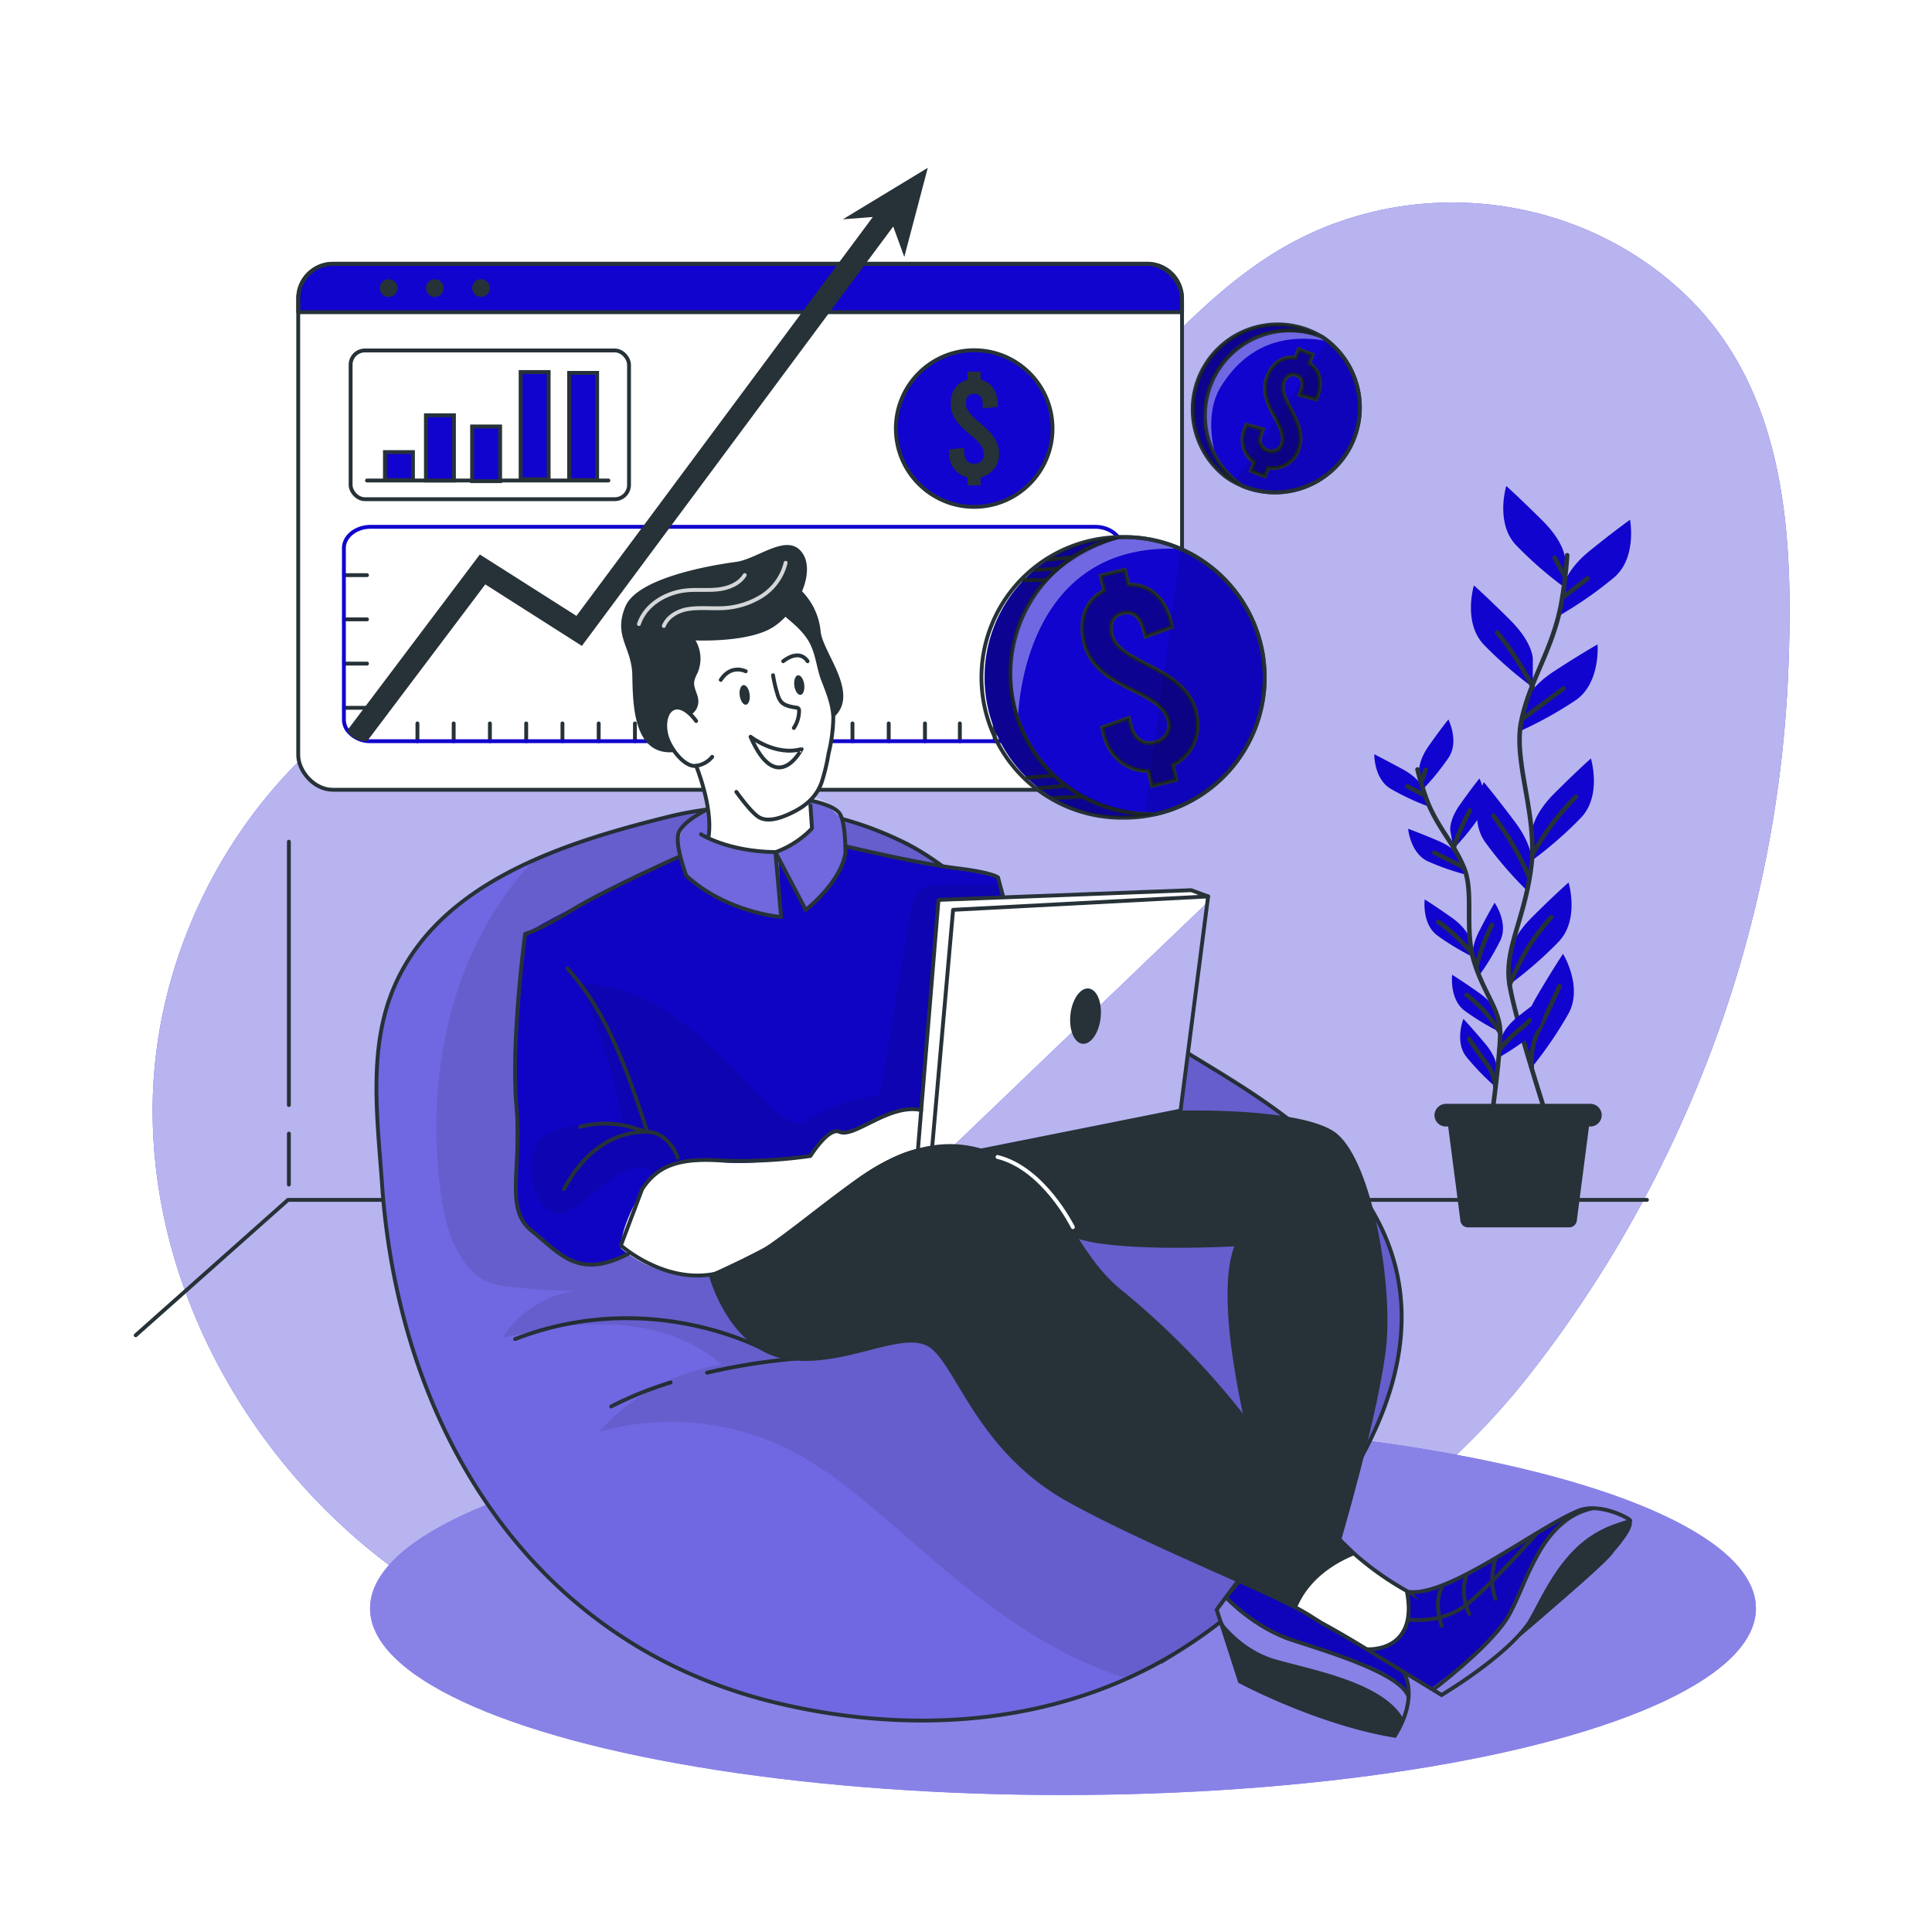 <svg xmlns="http://www.w3.org/2000/svg" xmlns:xlink="http://www.w3.org/1999/xlink" xmlns:svgjs="http://svgjs.com/svgjs" class="animated" id="freepik_stories-revenue" viewBox="0 0 500 500"><style>svg#freepik_stories-revenue:not(.animated) .animable {opacity: 0;}svg#freepik_stories-revenue.animated #freepik--Window--inject-18 {animation: 1.5s Infinite linear floating;animation-delay: 0s;}svg#freepik_stories-revenue.animated #freepik--Coins--inject-18 {animation: 1.5s Infinite linear floating;animation-delay: 0s;}svg#freepik_stories-revenue.animated #freepik--Character--inject-18 {animation: 6s Infinite linear wind;animation-delay: 0s;} @keyframes floating { 0% { opacity: 1; transform: translateY(0px); } 50% { transform: translateY(-10px); } 100% { opacity: 1; transform: translateY(0px); } } @keyframes wind { 0% { transform: rotate( 0deg ); } 25% { transform: rotate( 1deg ); } 75% { transform: rotate( -1deg ); } }</style><g id="freepik--background-simple--inject-18" class="animable" style="transform-origin: 251.326px 245.544px;"><path d="M332.51 63.83c-21.82 12.48-37.21 33.47-55.86 50.32a179.7 179.7.0 01-81.92 42c-25 5.41-51.12 5.49-75.21 14-47 16.49-79.19 65.43-80 115.19s27.5 98 69.11 125.28a165.64 165.64.0 0046 20.95c30.6 8.61 63.05 8.23 94.67 4.94 54.62-5.69 111.88-36.71 146.31-80.44a313.74 313.74.0 0038.64-63.45 316.45 316.45.0 0028.52-118.15c1.45-35 0-73.8-27.77-99.31S365.06 45.2 332.51 63.83z" style="fill: rgb(17, 4, 206); transform-origin: 251.326px 245.544px;" id="el9q92m1gq6jc" class="animable"/><g id="ellcfg9k17rsc"><path d="M332.51 63.83c-21.82 12.48-37.21 33.47-55.86 50.32a179.7 179.7.0 01-81.92 42c-25 5.41-51.12 5.49-75.21 14-47 16.49-79.19 65.43-80 115.19s27.5 98 69.11 125.28a165.64 165.64.0 0046 20.95c30.6 8.61 63.05 8.23 94.67 4.94 54.62-5.69 111.88-36.71 146.31-80.44a313.74 313.74.0 0038.64-63.45 316.45 316.45.0 0028.52-118.15c1.45-35 0-73.8-27.77-99.31S365.06 45.2 332.51 63.83z" style="fill: rgb(255, 255, 255); opacity: 0.7; transform-origin: 251.326px 245.544px;" class="animable"/></g></g><g id="freepik--Shadow--inject-18" class="animable" style="transform-origin: 275.1px 416.25px;"><ellipse cx="275.1" cy="416.25" rx="179.33" ry="48.3" style="fill: rgb(17, 4, 206); transform-origin: 275.1px 416.25px;" id="elg94ktmsiwo9" class="animable"/><g id="ela2pe3rsige4"><ellipse cx="275.1" cy="416.25" rx="179.33" ry="48.3" style="fill: rgb(255, 255, 255); opacity: 0.5; transform-origin: 275.1px 416.25px;" class="animable"/></g></g><g id="freepik--Window--inject-18" class="animable" style="transform-origin: 191.545px 123.91px;"><rect x="77.18" y="68.3" width="228.73" height="136.09" rx="8.95" style="fill: rgb(255, 255, 255); transform-origin: 191.545px 136.345px;" id="eldq6wuahv48u" class="animable"/><path d="M305.91 77.25v3.54H77.18V77.25a9 9 0 018.95-9H297A8.94 8.94.0 01305.91 77.25z" style="fill: rgb(17, 4, 206); transform-origin: 191.545px 74.52px;" id="el3hbcfbz6sb5" class="animable"/><rect x="77.18" y="68.3" width="228.73" height="136.09" rx="8.95" style="fill: none; stroke: rgb(38, 50, 56); stroke-linecap: round; stroke-linejoin: round; transform-origin: 191.545px 136.345px;" id="elduwe2snr79" class="animable"/><path d="M305.91 77.25v3.54H77.18V77.25a9 9 0 018.95-9H297A8.94 8.94.0 01305.91 77.25z" style="fill: none; stroke: rgb(38, 50, 56); stroke-linecap: round; stroke-linejoin: round; transform-origin: 191.545px 74.52px;" id="el8bqweemnslc" class="animable"/><path d="M102.87 74.54a2.29 2.29.0 11-2.29-2.28A2.29 2.29.0 01102.87 74.54z" style="fill: rgb(38, 50, 56); transform-origin: 100.58px 74.55px;" id="el6uwb6gnqjhb" class="animable"/><path d="M114.82 74.54a2.29 2.29.0 11-2.29-2.28A2.29 2.29.0 01114.82 74.54z" style="fill: rgb(38, 50, 56); transform-origin: 112.53px 74.55px;" id="ellnno5te7uc" class="animable"/><circle cx="124.48" cy="74.54" r="2.29" style="fill: rgb(38, 50, 56); transform-origin: 124.48px 74.54px;" id="el0uvxhegftppo" class="animable"/><rect x="90.74" y="90.7" width="72.05" height="38.49" rx="3.69" style="fill: none; stroke: rgb(38, 50, 56); stroke-linecap: round; stroke-linejoin: round; transform-origin: 126.765px 109.945px;" id="elv1s353nh4s" class="animable"/><line x1="94.98" y1="124.35" x2="157.45" y2="124.35" style="fill: none; stroke: rgb(38, 50, 56); stroke-linecap: round; stroke-linejoin: round; transform-origin: 126.215px 124.35px;" id="el43f7uj3nwtm" class="animable"/><rect x="99.62" y="117" width="7.25" height="7.25" style="fill: rgb(17, 4, 206); stroke: rgb(38, 50, 56); stroke-miterlimit: 10; transform-origin: 103.245px 120.625px;" id="el25za5aoudkl" class="animable"/><rect x="110.23" y="107.47" width="7.25" height="16.88" style="fill: rgb(17, 4, 206); stroke: rgb(38, 50, 56); stroke-miterlimit: 10; transform-origin: 113.855px 115.91px;" id="el3x69d5jsa6p" class="animable"/><rect x="122.18" y="110.37" width="7.25" height="14.15" style="fill: rgb(17, 4, 206); stroke: rgb(38, 50, 56); stroke-miterlimit: 10; transform-origin: 125.805px 117.445px;" id="elzgmq2ikbst" class="animable"/><rect x="134.74" y="96.28" width="7.25" height="27.75" style="fill: rgb(17, 4, 206); stroke: rgb(38, 50, 56); stroke-miterlimit: 10; transform-origin: 138.365px 110.155px;" id="el9l2455mn1fn" class="animable"/><rect x="147.29" y="96.5" width="7.25" height="27.75" style="fill: rgb(17, 4, 206); stroke: rgb(38, 50, 56); stroke-miterlimit: 10; transform-origin: 150.915px 110.375px;" id="eleu1vop7d9r6" class="animable"/><circle cx="252.12" cy="110.91" r="20.27" style="fill: rgb(17, 4, 206); stroke: rgb(38, 50, 56); stroke-miterlimit: 10; transform-origin: 252.12px 110.91px;" id="el3a0pyiaf3og" class="animable"/><path d="M253.78 123.55v2.08h-3.4v-2.08a6.18 6.18.0 01-4.72-6.3v-.94l3.85-.42v1c0 1.93 1 3.1 2.57 3.1a2.37 2.37.0 002.56-2.53c0-1.85-1.73-3.44-3.77-5.13-2.42-2-4.83-4.38-4.83-7.74s1.58-5.63 4.34-6.31V96.19h3.4v2.07c2.79.65 4.41 3 4.41 6.35v.68l-3.85.41V105c0-2-.79-3.1-2.19-3.1s-2.19.87-2.19 2.53c0 1.85 1.78 3.4 3.78 5.13 2.38 2 4.83 4.38 4.83 7.74A6.15 6.15.0 01253.78 123.55z" style="fill: rgb(38, 50, 56); transform-origin: 252.114px 110.91px;" id="elf9tdanmlk69" class="animable"/><line x1="89.06" y1="148.85" x2="94.98" y2="148.85" style="fill: none; stroke: rgb(38, 50, 56); stroke-linecap: round; stroke-linejoin: round; transform-origin: 92.02px 148.85px;" id="eludlwopwda5" class="animable"/><line x1="89.06" y1="160.29" x2="94.98" y2="160.29" style="fill: none; stroke: rgb(38, 50, 56); stroke-linecap: round; stroke-linejoin: round; transform-origin: 92.02px 160.29px;" id="elhv8c6swlihw" class="animable"/><line x1="89.06" y1="171.74" x2="94.98" y2="171.74" style="fill: none; stroke: rgb(38, 50, 56); stroke-linecap: round; stroke-linejoin: round; transform-origin: 92.02px 171.74px;" id="ellm5u3zg8lx" class="animable"/><line x1="89.06" y1="183.18" x2="94.98" y2="183.18" style="fill: none; stroke: rgb(38, 50, 56); stroke-linecap: round; stroke-linejoin: round; transform-origin: 92.02px 183.18px;" id="el3gkjvy14l7e" class="animable"/><line x1="108.03" y1="191.82" x2="108.03" y2="187.22" style="fill: none; stroke: rgb(38, 50, 56); stroke-linecap: round; stroke-linejoin: round; transform-origin: 108.03px 189.52px;" id="elj6il5kbn26" class="animable"/><line x1="117.41" y1="191.82" x2="117.41" y2="187.22" style="fill: none; stroke: rgb(38, 50, 56); stroke-linecap: round; stroke-linejoin: round; transform-origin: 117.41px 189.52px;" id="elersfq73foz9" class="animable"/><line x1="126.79" y1="191.82" x2="126.79" y2="187.22" style="fill: none; stroke: rgb(38, 50, 56); stroke-linecap: round; stroke-linejoin: round; transform-origin: 126.79px 189.52px;" id="elkfi6soa9knd" class="animable"/><line x1="136.18" y1="191.82" x2="136.18" y2="187.22" style="fill: none; stroke: rgb(38, 50, 56); stroke-linecap: round; stroke-linejoin: round; transform-origin: 136.18px 189.52px;" id="el1icmu3ol3ua" class="animable"/><line x1="145.56" y1="191.82" x2="145.56" y2="187.22" style="fill: none; stroke: rgb(38, 50, 56); stroke-linecap: round; stroke-linejoin: round; transform-origin: 145.56px 189.52px;" id="elh7n2q12t21u" class="animable"/><line x1="154.94" y1="191.82" x2="154.94" y2="187.22" style="fill: none; stroke: rgb(38, 50, 56); stroke-linecap: round; stroke-linejoin: round; transform-origin: 154.94px 189.52px;" id="el760o063jrev" class="animable"/><line x1="164.32" y1="191.82" x2="164.32" y2="187.22" style="fill: none; stroke: rgb(38, 50, 56); stroke-linecap: round; stroke-linejoin: round; transform-origin: 164.32px 189.52px;" id="el54x9ska88f5" class="animable"/><line x1="173.71" y1="191.82" x2="173.71" y2="187.22" style="fill: none; stroke: rgb(38, 50, 56); stroke-linecap: round; stroke-linejoin: round; transform-origin: 173.71px 189.52px;" id="el5gfeynr1i6a" class="animable"/><line x1="183.09" y1="191.82" x2="183.09" y2="187.22" style="fill: none; stroke: rgb(38, 50, 56); stroke-linecap: round; stroke-linejoin: round; transform-origin: 183.09px 189.52px;" id="ele9kbdedulj7" class="animable"/><line x1="192.47" y1="191.82" x2="192.47" y2="187.22" style="fill: none; stroke: rgb(38, 50, 56); stroke-linecap: round; stroke-linejoin: round; transform-origin: 192.47px 189.52px;" id="el5xvjwtmea0d" class="animable"/><line x1="201.85" y1="191.82" x2="201.85" y2="187.22" style="fill: none; stroke: rgb(38, 50, 56); stroke-linecap: round; stroke-linejoin: round; transform-origin: 201.85px 189.52px;" id="elhslhtfwt7ju" class="animable"/><line x1="211.24" y1="191.82" x2="211.24" y2="187.22" style="fill: none; stroke: rgb(38, 50, 56); stroke-linecap: round; stroke-linejoin: round; transform-origin: 211.24px 189.52px;" id="elyiuzg841u9i" class="animable"/><line x1="220.62" y1="191.82" x2="220.62" y2="187.22" style="fill: none; stroke: rgb(38, 50, 56); stroke-linecap: round; stroke-linejoin: round; transform-origin: 220.62px 189.52px;" id="el9c800tps5fs" class="animable"/><line x1="230" y1="191.82" x2="230" y2="187.22" style="fill: none; stroke: rgb(38, 50, 56); stroke-linecap: round; stroke-linejoin: round; transform-origin: 230px 189.52px;" id="el0o9n0glxcwxf" class="animable"/><line x1="239.38" y1="191.82" x2="239.38" y2="187.22" style="fill: none; stroke: rgb(38, 50, 56); stroke-linecap: round; stroke-linejoin: round; transform-origin: 239.38px 189.52px;" id="el5mskprruu7x" class="animable"/><line x1="248.41" y1="191.82" x2="248.41" y2="187.22" style="fill: none; stroke: rgb(38, 50, 56); stroke-linecap: round; stroke-linejoin: round; transform-origin: 248.41px 189.52px;" id="eli4cras0u0vn" class="animable"/><line x1="257.44" y1="191.82" x2="257.44" y2="187.22" style="fill: none; stroke: rgb(38, 50, 56); stroke-linecap: round; stroke-linejoin: round; transform-origin: 257.44px 189.52px;" id="el4sk657j25g6" class="animable"/><line x1="266.46" y1="191.82" x2="266.46" y2="187.22" style="fill: none; stroke: rgb(38, 50, 56); stroke-linecap: round; stroke-linejoin: round; transform-origin: 266.46px 189.52px;" id="el63o4elko7tk" class="animable"/><path d="M290.34 141.85v44.46c0 3.05-3.1 5.51-6.92 5.51H96a7.42 7.42.0 01-6-2.71 4.73 4.73.0 01-1-2.8V141.85c0-3 3.1-5.51 6.92-5.51h187.5C287.24 136.34 290.34 138.8 290.34 141.85z" style="fill: none; stroke: rgb(17, 4, 206); stroke-linecap: round; stroke-linejoin: round; transform-origin: 189.67px 164.082px;" id="elkkqih5v1xvk" class="animable"/><path d="M233.3 55.74l-59.83 80.6-22.88 30.82-25-15.92L95 191.82h-.44a5.51 5.51.0 01-4.75-2.71l34.37-45.61 25 15.89 17.11-23 62.39-84z" style="fill: rgb(38, 50, 56); transform-origin: 161.555px 122.105px;" id="elldz1in58t5" class="animable"/><polygon points="218.12 56.76 240.11 43.43 234.03 66.49 230.15 55.82 218.12 56.76" style="fill: rgb(38, 50, 56); transform-origin: 229.115px 54.96px;" id="elp97hyl78j4" class="animable"/></g><g id="freepik--Floor--inject-18" class="animable" style="transform-origin: 230.675px 235.675px;"><polyline points="426.23 310.52 74.54 310.52 35.12 345.57" style="fill: none; stroke: rgb(38, 50, 56); stroke-linecap: round; stroke-linejoin: round; transform-origin: 230.675px 328.045px;" id="elxelv1fq1g2" class="animable"/><line x1="74.76" y1="285.98" x2="74.76" y2="217.83" style="fill: none; stroke: rgb(38, 50, 56); stroke-linecap: round; stroke-linejoin: round; transform-origin: 74.76px 251.905px;" id="elf3diibgo1ke" class="animable"/><line x1="74.76" y1="306.56" x2="74.76" y2="293.38" style="fill: none; stroke: rgb(38, 50, 56); stroke-linecap: round; stroke-linejoin: round; transform-origin: 74.76px 299.97px;" id="el4hlgq9fs2e4" class="animable"/><g id="freepik--freepik--Plants--inject-120--inject-18" class="animable" style="transform-origin: 388.893px 221.71px;"><path d="M405.06 144.72s0-4.12-5.77-9.88-9.47-9.06-9.47-9.06-2.89 9.47 2.47 15.24a101 101 0 0012.77 11.14z" style="fill: rgb(17, 4, 206); transform-origin: 397.051px 138.97px;" id="elnn6k63s99k" class="animable"/><path d="M396.69 170.45s0-4.12-5.77-9.89-9.47-9.06-9.47-9.06-2.88 9.47 2.47 15.24a102.63 102.63.0 0012.77 11.15z" style="fill: rgb(17, 4, 206); transform-origin: 388.683px 164.695px;" id="eltnqptt4g45g" class="animable"/><path d="M404.69 151.74s.44-4.1 6.78-9.23 10.38-8 10.38-8 1.86 9.75-4.07 14.89a101.51 101.51.0 01-13.87 9.71z" style="fill: rgb(17, 4, 206); transform-origin: 413.018px 146.81px;" id="el3cl5r2ccpx2" class="animable"/><path d="M394.58 182.12s.87-4 7.71-8.46 11.15-6.88 11.15-6.88.83 9.87-5.58 14.39a100.79 100.79.0 01-14.81 8.19z" style="fill: rgb(17, 4, 206); transform-origin: 403.263px 178.07px;" id="elx5wizz7653" class="animable"/><path d="M396.49 215.23s0-4.12 5.76-9.88 9.47-9.06 9.47-9.06 2.89 9.48-2.47 15.24a100.22 100.22.0 01-12.76 11.15z" style="fill: rgb(17, 4, 206); transform-origin: 404.494px 209.485px;" id="elh68legug1qu" class="animable"/><path d="M396.39 223.32s.58-4.08-4.31-10.6S384 202.4 384 202.4s-4.18 9 .29 15.44a101.44 101.44.0 0011.06 12.82z" style="fill: rgb(17, 4, 206); transform-origin: 389.318px 216.53px;" id="el6g2qdn2kn4b" class="animable"/><path d="M390.7 247.27s0-4.11 5.77-9.88 9.47-9 9.47-9 2.89 9.47-2.47 15.23a101 101 0 01-12.77 11.15z" style="fill: rgb(17, 4, 206); transform-origin: 398.709px 241.58px;" id="el81bdzl7lchy" class="animable"/><path d="M394.55 269s-1-4 3.09-11 6.87-11.15 6.87-11.15 5.18 8.44 1.47 15.37a101.21 101.21.0 01-9.54 14z" style="fill: rgb(17, 4, 206); transform-origin: 400.88px 261.535px;" id="elpqqeylp0k" class="animable"/><path d="M405.58 143.7A116.75 116.75.0 01404 156.48c-2.28 11.78-8 19.38-10.26 30s4.27 24.35 2.52 38-7.08 21.26-5.58 30.38 9.5 33.8 9.5 33.8" style="fill: none; stroke: rgb(38, 50, 56); stroke-linecap: round; stroke-linejoin: round; stroke-width: 1.177px; transform-origin: 397.999px 216.18px;" id="elye4lpagw97" class="animable"/><line x1="404.64" y1="154.48" x2="410.85" y2="149.7" style="fill: none; stroke: rgb(38, 50, 56); stroke-linecap: round; stroke-linejoin: round; stroke-width: 1.177px; transform-origin: 407.745px 152.09px;" id="elfd14f1hzckt" class="animable"/><line x1="404.92" y1="148.99" x2="402.33" y2="144.36" style="fill: none; stroke: rgb(38, 50, 56); stroke-linecap: round; stroke-linejoin: round; stroke-width: 1.177px; transform-origin: 403.625px 146.675px;" id="el4vczh4q1h4b" class="animable"/><path d="M394.09 186s5.2-3.91 10.55-7.81" style="fill: none; stroke: rgb(38, 50, 56); stroke-linecap: round; stroke-linejoin: round; stroke-width: 1.177px; transform-origin: 399.365px 182.095px;" id="elu54e9v1t0d" class="animable"/><path d="M396.69 177.84s-4.34-8.5-9.25-14.14" style="fill: none; stroke: rgb(38, 50, 56); stroke-linecap: round; stroke-linejoin: round; stroke-width: 1.177px; transform-origin: 392.065px 170.77px;" id="elqhd77x0lp09" class="animable"/><path d="M396.69 221.09a64.58 64.58.0 0111.15-14.88" style="fill: none; stroke: rgb(38, 50, 56); stroke-linecap: round; stroke-linejoin: round; stroke-width: 1.177px; transform-origin: 402.265px 213.65px;" id="eln82va75an7a" class="animable"/><path d="M395.68 226.87A73.4 73.4.0 00390 216.16c-3-4.48-3.48-5.06-3.48-5.06" style="fill: none; stroke: rgb(38, 50, 56); stroke-linecap: round; stroke-linejoin: round; stroke-width: 1.177px; transform-origin: 391.1px 218.985px;" id="el2rbbs2b5uv8" class="animable"/><path d="M390.7 254.85a69.58 69.58.0 014.69-9.48 61.55 61.55.0 016.06-8" style="fill: none; stroke: rgb(38, 50, 56); stroke-linecap: round; stroke-linejoin: round; stroke-width: 1.177px; transform-origin: 396.075px 246.11px;" id="elubi9yox2tuh" class="animable"/><path d="M396.43 276.17a17.62 17.62.0 011.56-9.12c2.17-4.19 4.62-9.69 5.64-11.85" style="fill: none; stroke: rgb(38, 50, 56); stroke-linecap: round; stroke-linejoin: round; stroke-width: 1.177px; transform-origin: 399.989px 265.685px;" id="elezdaqxccp9v" class="animable"/><path d="M367.3 199.74s-.45-2.57 2.54-6.82 5-6.72 5-6.72 2.83 5.62.1 9.82a64.16 64.16.0 01-6.8 8.36z" style="fill: rgb(17, 4, 206); transform-origin: 371.702px 195.29px;" id="el89nvt4rtl0y" class="animable"/><path d="M375.34 215s-.45-2.59 2.54-6.83 5-6.71 5-6.71 2.83 5.63.1 9.82a63.5 63.5.0 01-6.8 8.36z" style="fill: rgb(17, 4, 206); transform-origin: 379.742px 210.55px;" id="el6pz9t3nfo87" class="animable"/><path d="M368.29 204.1s-.7-2.52-5.25-5-7.38-3.9-7.38-3.9-.11 6.27 4.18 8.9a64.14 64.14.0 009.75 4.58z" style="fill: rgb(17, 4, 206); transform-origin: 362.625px 201.94px;" id="el18gg7glmq2z" class="animable"/><path d="M377.93 222.05s-1-2.43-5.76-4.46-7.75-3.1-7.75-3.1.55 6.27 5.08 8.41a64.52 64.52.0 0010.18 3.53z" style="fill: rgb(17, 4, 206); transform-origin: 372.05px 220.46px;" id="elgnm5qlcpv5o" class="animable"/><path d="M380.33 243s-.45-2.58-4.69-5.57-6.93-4.66-6.93-4.66-.78 6.27 3.21 9.29a63.9 63.9.0 009.21 5.57z" style="fill: rgb(17, 4, 206); transform-origin: 374.889px 240.2px;" id="el0807lnvombal" class="animable"/><path d="M381.26 248.09s-.81-2.49 1.55-7.11 4-7.35 4-7.35 3.6 5.16 1.5 9.71a65.19 65.19.0 01-5.58 9.24z" style="fill: rgb(17, 4, 206); transform-origin: 385.047px 243.105px;" id="elfp9pou5n7n5" class="animable"/><path d="M388.5 268.92s.3-2.6 4.36-5.83 6.65-5 6.65-5 1.14 6.2-2.67 9.46a64.88 64.88.0 01-8.87 6.1z" style="fill: rgb(17, 4, 206); transform-origin: 393.82px 265.87px;" id="ellbutlbentlk" class="animable"/><path d="M387.43 262.5s-.45-2.59-4.69-5.58-6.92-4.65-6.92-4.65-.78 6.27 3.2 9.29a64.36 64.36.0 009.22 5.57z" style="fill: rgb(17, 4, 206); transform-origin: 381.999px 259.7px;" id="eloiopwyo2iy" class="animable"/><path d="M387.37 276.54s.23-2.62-3.12-6.58-5.52-6.27-5.52-6.27-2.34 5.85.75 9.8a65.37 65.37.0 007.5 7.75z" style="fill: rgb(17, 4, 206); transform-origin: 382.627px 272.465px;" id="elgxkyw8af8qc" class="animable"/><path d="M366.85 199.14a74 74 0 002.39 7.85c2.7 7.13 7.1 11.28 9.68 17.7s0 15.73 2.55 24.1 6.75 12.54 6.78 18.45S386 289.48 386 289.48" style="fill: none; stroke: rgb(38, 50, 56); stroke-linecap: round; stroke-linejoin: round; stroke-width: 1.177px; transform-origin: 377.55px 244.31px;" id="elkdh1le7ho8k" class="animable"/><line x1="368.62" y1="205.81" x2="364.21" y2="203.5" style="fill: none; stroke: rgb(38, 50, 56); stroke-linecap: round; stroke-linejoin: round; stroke-width: 1.177px; transform-origin: 366.415px 204.655px;" id="el110khsq0xmqo" class="animable"/><line x1="367.84" y1="202.4" x2="368.97" y2="199.22" style="fill: none; stroke: rgb(38, 50, 56); stroke-linecap: round; stroke-linejoin: round; stroke-width: 1.177px; transform-origin: 368.405px 200.81px;" id="eliweedgjggh" class="animable"/><path d="M378.66 224.42s-3.69-1.88-7.46-3.75" style="fill: none; stroke: rgb(38, 50, 56); stroke-linecap: round; stroke-linejoin: round; stroke-width: 1.177px; transform-origin: 374.93px 222.545px;" id="elvw0hd0ycrl" class="animable"/><path d="M376.14 219.64a52.85 52.85.0 014.27-9.86" style="fill: none; stroke: rgb(38, 50, 56); stroke-linecap: round; stroke-linejoin: round; stroke-width: 1.177px; transform-origin: 378.275px 214.71px;" id="el1iww5l6690s" class="animable"/><path d="M380.84 246.72a41.15 41.15.0 00-8.6-8.12" style="fill: none; stroke: rgb(38, 50, 56); stroke-linecap: round; stroke-linejoin: round; stroke-width: 1.177px; transform-origin: 376.54px 242.66px;" id="el2kowa9zaaev" class="animable"/><path d="M382.1 250.24a45.85 45.85.0 012.37-7.31c1.39-3.15 1.63-3.56 1.63-3.56" style="fill: none; stroke: rgb(38, 50, 56); stroke-linecap: round; stroke-linejoin: round; stroke-width: 1.177px; transform-origin: 384.1px 244.805px;" id="elfr0adm0qw2b" class="animable"/><path d="M388.06 271.7a38.47 38.47.0 014.74-4.92 25.47 25.47.0 003.08-2.69" style="fill: none; stroke: rgb(38, 50, 56); stroke-linecap: round; stroke-linejoin: round; stroke-width: 1.177px; transform-origin: 391.97px 267.895px;" id="el512x3f6o2vv" class="animable"/><path d="M388.25 267.24a44.87 44.87.0 00-4-5.43 39 39 0 00-4.67-4.33" style="fill: none; stroke: rgb(38, 50, 56); stroke-linecap: round; stroke-linejoin: round; stroke-width: 1.177px; transform-origin: 383.915px 262.36px;" id="elz9p0vqe6nzi" class="animable"/><path d="M387 281.24a11.28 11.28.0 00-2-5.57c-1.82-2.4-4-5.58-4.82-6.83" style="fill: none; stroke: rgb(38, 50, 56); stroke-linecap: round; stroke-linejoin: round; stroke-width: 1.177px; transform-origin: 383.59px 275.04px;" id="eltno51xld3cj" class="animable"/><path d="M406.18 317.64H379.92a2 2 0 01-2-1.95l-3.77-29.06h37.72l-3.77 29.06A2 2 0 01406.18 317.64z" style="fill: rgb(38, 50, 56); transform-origin: 393.01px 302.135px;" id="elih4crcyxclb" class="animable"/><path d="M411.57 291.54H374.19a2.94 2.94.0 01-2.95-2.92h0a3 3 0 012.94-2.95h37.39a2.94 2.94.0 012.95 2.94h0A2.94 2.94.0 01411.57 291.54z" style="fill: rgb(38, 50, 56); transform-origin: 392.88px 288.605px;" id="el9y7rmrieaq8" class="animable"/></g></g><g id="freepik--Coins--inject-18" class="animable" style="transform-origin: 302.969px 147.776px;"><path d="M327.3 175.31a36.31 36.31.0 01-28.13 35.37h-.11c-.95.21-1.9.4-2.88.54a37.08 37.08.0 01-5.19.37A36.31 36.31.0 01289.65 139c.33.0.68.0 1 0a1.72 1.72.0 01.32.0 2.3 2.3.0 01.37.0 35.75 35.75.0 0114.22 3.05 36.31 36.31.0 0121.74 33.26z" style="fill: rgb(17, 4, 206); transform-origin: 291.055px 175.291px;" id="ela4uqfed5ez" class="animable"/><g id="elb4y94t7gnma"><path d="M305.58 142.06c-41.93-2.18-42.13 44.37-42.13 44.37s-6.4-15.19 4.05-32c5.84-9.41 16-13.56 23.86-15.4a35.75 35.75.0 0114.22 3.03z" style="fill: rgb(255, 255, 255); opacity: 0.4; transform-origin: 283.545px 162.73px;" class="animable"/></g><path d="M327.3 175.31a36.31 36.31.0 01-28.24 35.4 35.71 35.71.0 01-8.07.91A36.31 36.31.0 01289.65 139c.44.0.89.0 1.34.0A36.32 36.32.0 01327.3 175.31z" style="fill: none; stroke: rgb(38, 50, 56); stroke-linecap: round; stroke-linejoin: round; transform-origin: 290.652px 175.313px;" id="el2jt0etif99u" class="animable"/><path d="M327.3 175.31a36.31 36.31.0 01-28.24 35.4c-.44.0-.89.0-1.34.0A36.32 36.32.0 01289.65 139c.44.0.89.0 1.34.0A36.32 36.32.0 01327.3 175.31z" style="fill: none; stroke: rgb(38, 50, 56); stroke-linecap: round; stroke-linejoin: round; transform-origin: 294.398px 174.855px;" id="elf0ohkkdiy28" class="animable"/><path d="M303.5 198l.94 3.84-6.28 1.53-.94-3.83c-5.62.0-10.13-3.65-11.57-9.51l-.43-1.74 6.93-2.51.44 1.81c.87 3.56 3.22 5.27 6.15 4.55a4.5 4.5.0 003.59-5.83c-.84-3.42-4.76-5.56-9.3-7.77-5.37-2.6-10.91-5.9-12.43-12.11-1.48-6.06.38-11.11 5.17-13.61l-.94-3.84 6.27-1.53.94 3.83c5.45-.08 9.51 3.51 11 9.71l.31 1.26-6.92 2.51-.35-1.39c-.92-3.77-2.86-5.36-5.44-4.73s-3.65 2.6-2.9 5.66c.84 3.42 4.81 5.48 9.3 7.78 5.31 2.69 10.91 5.9 12.43 12.1C311 190.15 308.56 195.47 303.5 198z" style="fill: none; stroke: rgb(38, 50, 56); stroke-miterlimit: 10; transform-origin: 295.013px 175.41px;" id="el9am9kfdmn5" class="animable"/><g id="elbeyvtj5u7xg"><path d="M303.5 198l.94 3.84-6.28 1.53-.94-3.83c-5.62.0-10.13-3.65-11.57-9.51l-.43-1.74 6.93-2.51.44 1.81c.87 3.56 3.22 5.27 6.15 4.55a4.5 4.5.0 003.59-5.83c-.84-3.42-4.76-5.56-9.3-7.77-5.37-2.6-10.91-5.9-12.43-12.11-1.48-6.06.38-11.11 5.17-13.61l-.94-3.84 6.27-1.53.94 3.83c5.45-.08 9.51 3.51 11 9.71l.31 1.26-6.92 2.51-.35-1.39c-.92-3.77-2.86-5.36-5.44-4.73s-3.65 2.6-2.9 5.66c.84 3.42 4.81 5.48 9.3 7.78 5.31 2.69 10.91 5.9 12.43 12.1C311 190.15 308.56 195.47 303.5 198z" style="opacity: 0.3; transform-origin: 295.013px 175.41px;" class="animable"/></g><line x1="272.43" y1="206.53" x2="280.1" y2="206.18" style="fill: none; stroke: rgb(38, 50, 56); stroke-linecap: round; stroke-linejoin: round; transform-origin: 276.265px 206.355px;" id="elj0146lk2uul" class="animable"/><line x1="268.74" y1="203.98" x2="275.43" y2="203.41" style="fill: none; stroke: rgb(38, 50, 56); stroke-linecap: round; stroke-linejoin: round; transform-origin: 272.085px 203.695px;" id="elqb2h8qjhq9" class="animable"/><line x1="265.74" y1="201.29" x2="272.43" y2="200.72" style="fill: none; stroke: rgb(38, 50, 56); stroke-linecap: round; stroke-linejoin: round; transform-origin: 269.085px 201.005px;" id="el4da9ja4101j" class="animable"/><line x1="264.82" y1="150.13" x2="270.55" y2="150.13" style="fill: none; stroke: rgb(38, 50, 56); stroke-linecap: round; stroke-linejoin: round; transform-origin: 267.685px 150.13px;" id="el4lee9uam4sv" class="animable"/><line x1="267.65" y1="147.49" x2="273.36" y2="147.23" style="fill: none; stroke: rgb(38, 50, 56); stroke-linecap: round; stroke-linejoin: round; transform-origin: 270.505px 147.36px;" id="elx5f17ulaez" class="animable"/><line x1="271.23" y1="144.84" x2="277.25" y2="144.27" style="fill: none; stroke: rgb(38, 50, 56); stroke-linecap: round; stroke-linejoin: round; transform-origin: 274.24px 144.555px;" id="elxh8dya1yqy" class="animable"/><g id="elsgafzvdtb9c"><path d="M299.17 210.68h-.11a35.71 35.71.0 01-8.07.91A36.31 36.31.0 01289.65 139c.33.0.68.0 1 0-8.85 2.79-23.7 9.92-27.67 24.79C257.37 184.92 270 208.91 299.17 210.68z" style="opacity: 0.3; transform-origin: 276.99px 175.295px;" class="animable"/></g><g id="elky256245a8l"><path d="M327.3 175.31a36.31 36.31.0 01-28.13 35.37h-.11c-.95.21-1.9.4-2.88.54l9.4-69.19a36.31 36.31.0 0121.72 33.28z" style="opacity: 0.1; transform-origin: 311.74px 176.625px;" class="animable"/></g><path d="M347.9 118.15a22 22 0 01-26.31 7.64l-.13-.06a22.63 22.63.0 01-2-1 19.63 19.63.0 01-2.12-1.32 22 22 0 0124.19-36.63l.49.31c.23.13.45.29.68.45s.67.49 1 .75A22 22 0 01347.9 118.15z" style="fill: rgb(17, 4, 206); transform-origin: 330.314px 105.682px;" id="eltam32ixe2hd" class="animable"/><g id="el3vo9ftxiem8"><path d="M314.76 118.45s-3.59-10.57 1.18-18.35c6-9.75 15.19-14.2 27.7-11.8.0.0-6.78-4.58-18.13-1.33s-17.44 18.87-10.75 31.48z" style="fill: rgb(255, 255, 255); opacity: 0.4; transform-origin: 327.81px 102.127px;" class="animable"/></g><path d="M347.9 118.16a22 22 0 01-26.31 7.62 21.55 21.55.0 01-4.3-2.36A22 22 0 01342 87.1c.22.13.45.28.67.44A22 22 0 01347.9 118.16z" style="fill: none; stroke: rgb(38, 50, 56); stroke-linecap: round; stroke-linejoin: round; transform-origin: 330.303px 105.698px;" id="elh0vmsv8lznc" class="animable"/><path d="M347.9 118.16a22 22 0 01-26.31 7.62l-.67-.44A22 22 0 01342 87.1c.22.13.45.28.67.44A22 22 0 01347.9 118.16z" style="fill: none; stroke: rgb(38, 50, 56); stroke-linecap: round; stroke-linejoin: round; transform-origin: 331.879px 106.48px;" id="el1e23utb1wna" class="animable"/><path d="M328.21 121.08l-.87 2.22-3.64-1.43.87-2.23a7.12 7.12.0 01-2.4-8.73l.4-1 4.3 1.17-.41 1.06c-.81 2.06-.26 3.72 1.44 4.39a2.72 2.72.0 003.81-1.63c.78-2-.41-4.41-1.88-7.08-1.74-3.16-3.32-6.72-1.91-10.32s4.07-5.36 7.3-4.92l.88-2.22 3.63 1.43L338.86 94c2.72 1.86 3.47 5 2.06 8.65l-.29.72-4.3-1.17.32-.81c.86-2.18.46-3.65-1-4.24s-2.71.0-3.41 1.79c-.78 2 .47 4.38 1.88 7.08 1.69 3.19 3.33 6.73 1.92 10.32A7.09 7.09.0 01328.21 121.08z" style="fill: none; stroke: rgb(38, 50, 56); stroke-miterlimit: 10; transform-origin: 331.583px 106.83px;" id="elexsxqsblp6" class="animable"/><g id="elaang83wgru"><path d="M328.21 121.08l-.87 2.22-3.64-1.43.87-2.23a7.12 7.12.0 01-2.4-8.73l.4-1 4.3 1.17-.41 1.06c-.81 2.06-.26 3.72 1.44 4.39a2.72 2.72.0 003.81-1.63c.78-2-.41-4.41-1.88-7.08-1.74-3.16-3.32-6.72-1.91-10.32s4.07-5.36 7.3-4.92l.88-2.22 3.63 1.43L338.86 94c2.72 1.86 3.47 5 2.06 8.65l-.29.72-4.3-1.17.32-.81c.86-2.18.46-3.65-1-4.24s-2.71.0-3.41 1.79c-.78 2 .47 4.38 1.88 7.08 1.69 3.19 3.33 6.73 1.92 10.32A7.09 7.09.0 01328.21 121.08z" style="opacity: 0.3; transform-origin: 331.583px 106.83px;" class="animable"/></g><g id="el1lxawhgt4em"><path d="M341.48 86.79c-6-1.07-13.6-1.66-17.7 1-7.53 4.83-12.22 10.92-12.15 20.79s9.29 16.79 9.29 16.79l.54.39a21.66 21.66.0 01-4.17-2.31 22 22 0 0124.19-36.63z" style="opacity: 0.3; transform-origin: 325.061px 104.863px;" class="animable"/></g><g id="elcj80ziyt4di"><path d="M347.9 118.15a22 22 0 01-26.31 7.64l-.13-.06a22.63 22.63.0 01-2-1L343.64 88.3A22 22 0 01347.9 118.15z" style="opacity: 0.1; transform-origin: 335.684px 107.869px;" class="animable"/></g></g><g id="freepik--Character--inject-18" class="animable animator-active" style="transform-origin: 259.872px 295.137px;"><path d="M336.58 399.76a132 132 0 01-32.84 28.35 116.06 116.06.0 01-12 6.26c-28.41 12.77-60.79 13.6-91.07 6.26C137 425.2 103.22 369 98.93 306.61c-1.15-16.86-3.73-35.07 3.1-51.11s20.64-26 36.26-32.92c11.34-5.05 23.59-8.44 34.72-11.21a89.31 89.31.0 0160.09 6.2c13.09 6.21 22.41 17 33.42 26.09q1.75 1.44 3.52 2.87a329.9 329.9.0 0035 24.61c18.51 11.29 37.46 21.94 49.29 40.9C373.2 342.26 357.28 375.16 336.58 399.76z" style="fill: rgb(17, 4, 206); transform-origin: 230.114px 327.021px;" id="elt644pe6cixo" class="animable"/><g id="eloqg78oj1mnl"><path d="M336.58 399.76a132 132 0 01-32.84 28.35 116.06 116.06.0 01-12 6.26c-28.41 12.77-60.79 13.6-91.07 6.26C137 425.2 103.22 369 98.93 306.61c-1.15-16.86-3.73-35.07 3.1-51.11s20.64-26 36.26-32.92c11.34-5.05 23.59-8.44 34.72-11.21a89.31 89.31.0 0160.09 6.2c13.09 6.21 22.41 17 33.42 26.09q1.75 1.44 3.52 2.87a329.9 329.9.0 0035 24.61c18.51 11.29 37.46 21.94 49.29 40.9C373.2 342.26 357.28 375.16 336.58 399.76z" style="fill: rgb(255, 255, 255); opacity: 0.4; transform-origin: 230.114px 327.021px;" class="animable"/></g><path d="M270 246.53q-1.77-1.42-3.52-2.88c-11-9.11-20.34-19.87-33.42-26.08a89.37 89.37.0 00-60.09-6.2c-26.47 6.57-59.3 16.69-71 44.14-6.83 16-4.25 34.24-3.09 51.1C103.22 369 137 425.2 200.67 440.63c34.64 8.4 72 6.1 103.07-12.52a132 132 0 0032.84-28.35c20.7-24.6 36.62-57.5 17.77-87.72-11.82-19-30.77-29.61-49.29-40.9A329.9 329.9.0 01270 246.53z" style="fill: none; stroke: rgb(38, 50, 56); stroke-miterlimit: 10; transform-origin: 230.088px 327.023px;" id="el1m0up67ixfb" class="animable"/><path d="M173.55 357.78A91.57 91.57.0 00158.18 364" style="fill: none; stroke: rgb(38, 50, 56); stroke-linecap: round; stroke-linejoin: round; transform-origin: 165.865px 360.89px;" id="eluneul56w0f" class="animable"/><path d="M206 351.6a164 164 0 00-23 3.65" style="fill: none; stroke: rgb(38, 50, 56); stroke-linecap: round; stroke-linejoin: round; transform-origin: 194.5px 353.425px;" id="eluu1jzm551kg" class="animable"/><path d="M199.25 350s-29.88-17.38-65.94-3.45" style="fill: none; stroke: rgb(38, 50, 56); stroke-linecap: round; stroke-linejoin: round; transform-origin: 166.28px 345.571px;" id="eldl74y9a7hhj" class="animable"/><g id="el5ycvuhjcwb7"><path d="M336.58 399.76a132 132 0 01-32.84 28.35 116.06 116.06.0 01-12 6.26 93.7 93.7.0 01-9.57-3.51c-18.66-8-34.32-21.53-49.62-34.87-9.23-8-18.61-16.2-29.66-21.47a68.22 68.22.0 00-47.84-3.94 53.73 53.73.0 0131.64-17.41c-7.9-7.19-18.89-10.21-29.57-10.4s-16.56 1.12-27 3.46c3.49-6.42 12.75-12.23 20.06-12.06a181.67 181.67.0 01-20.78-1.47c-9.43-1.52-13.65-12.62-15.06-22.06-3.9-26 .05-53.69 14.24-75.79a77.15 77.15.0 019.7-12.27c11.34-5.05 23.59-8.44 34.72-11.21a89.31 89.31.0 0160.09 6.2c13.09 6.21 22.41 17 33.42 26.09q1.75 1.44 3.52 2.87a329.9 329.9.0 0035 24.61c18.51 11.29 37.46 21.94 49.29 40.9C373.2 342.26 357.28 375.16 336.58 399.76z" style="opacity: 0.1; transform-origin: 237.831px 321.567px;" class="animable"/></g><path d="M347 399a193.35 193.35.0 0017.57 13c11.89.8 6.56 15.17 6.56 15.17l-10.18 6.55S343.52 419.87 334 415.38 347 399 347 399z" style="fill: rgb(255, 255, 255); transform-origin: 351.987px 416.36px;" id="ele6lulrqtvt" class="animable"/><g id="elfdjuyxef0nm"><path d="M262.51 247.7s-1.63-16.13-4.23-20.66L218.8 219v-3.06s.91-5.32-7.89-8.65-27.14 1-31.87 4.58-3 9.74-3 9.74S160.14 229.64 153 232.7a182.44 182.44.0 00-17.07 9s-3.24 37.08-2.6 45.69-.52 16.71.22 21.48 1.32 7.48 6.32 11.54 9.55 10 22.66 4.11l-1.83-1.45L247 294z" style="opacity: 0.3; transform-origin: 197.878px 266.547px;" class="animable"/></g><path d="M262.51 247.7s-1.63-16.13-4.23-20.66L218.8 219v-3.06s.91-5.32-7.89-8.65-27.14 1-31.87 4.58-3 9.74-3 9.74S160.14 229.64 153 232.7a182.44 182.44.0 00-17.07 9s-3.24 37.08-2.6 45.69-.52 16.71.22 21.48 1.32 7.48 6.32 11.54 9.55 10 22.66 4.11l-1.83-1.45L247 294z" style="fill: rgb(17, 4, 206); transform-origin: 197.878px 266.547px;" id="elphn7w871t1" class="animable"/><g id="elk6p7pgc6wva"><path d="M262.51 247.7s-1.63-16.13-4.23-20.66L218.8 219v-3.06s.91-5.32-7.89-8.65-27.14 1-31.87 4.58-3 9.74-3 9.74S160.14 229.64 153 232.7a182.44 182.44.0 00-17.07 9s-3.24 37.08-2.6 45.69-.52 16.71.22 21.48 1.32 7.48 6.32 11.54 9.55 10 22.66 4.11l-1.83-1.45L247 294z" style="opacity: 0.05; transform-origin: 197.878px 266.547px;" class="animable"/></g><g id="el7zswah472nh"><path d="M258.8 229H242.28a6.57 6.57.0 00-6.47 5.49l-8.14 49s-11.21.93-19.15 6.72-27.47-35.52-58.33-35.54c0 0 8.88 20.3 10.85 36.5.0.0-19.29-2.1-22.49 5.45s1.45 21.7 9.61 16.22S164 298.22 169.45 304s29.8 8.89 29.8 8.89L236.72 294l14.53-6.83z" style="opacity: 0.1; transform-origin: 198.166px 271.536px;" class="animable"/></g><g id="eldtxq7qjy4br"><path d="M206.35 204.71s9.38 2.6 10.9 5.75 1.36 11.12 1.36 11.12a38.5 38.5.0 01-10.09 13.88l-7-13.88.63 15.74s-13.28-2.21-18.92-6.45l-5.63-4.25s-2.43-8-2.08-10.71S186 207.7 186 207.7z" style="fill: rgb(255, 255, 255); opacity: 0.4; transform-origin: 197.05px 221.015px;" class="animable"/></g><path d="M362.59 447.42c-.26-.57 3.85-7.83.63-15.22s-8.35-4.54-8.35-4.54-14.61-9.3-20.75-12.24a104.7 104.7.0 01-12.75-7.58l-6.49 8.74 6 18.56z" style="fill: rgb(17, 4, 206); transform-origin: 339.669px 427.63px;" id="el7fqtuus4fdd" class="animable"/><path d="M354.34 427.21l18.76 11.46s13.19-8.46 19.48-14.3S413 406.09 413 406.09l9-12.11s-6.24-7.72-16.64-1.52c-13.44 8-29.83 19.62-40.76 19.51.0.0 2.15 13.43-10.19 15.24" style="fill: rgb(17, 4, 206); transform-origin: 388.17px 414.36px;" id="elzn9rq81osb" class="animable"/><path d="M203.17 156.23s8.51 12.88 10.06 17.05 2.8 10.34 2.49 13.31-3.43 18.88-5 19.34l-1.51 1.71 1 6.74s-6.66 11.51-26.24 3.07c0 0-.76-13.44-3.14-17.66s-5.94.8-9.51-11.39 7.8-25 7.8-25z" style="fill: rgb(255, 255, 255); transform-origin: 193.197px 188.386px;" id="elue78fs8vm7" class="animable"/><g id="elaedlq1vjf7f"><path d="M413.83 390.22s-9.65 1.68-12.78 7.39-9.14 16.32-11.19 21.45-19 17.52-19 17.52l2.25 2.09s13.8-8.53 22.13-16.64 26.7-28.51 26.7-28.51S420.62 392.21 413.83 390.22z" style="fill: rgb(255, 255, 255); opacity: 0.5; transform-origin: 396.4px 414.445px;" class="animable"/></g><g id="elnxc2oo3auej"><path d="M317.27 413.37l-2.39 3.21 7.34 15.22 40.37 14.51 1.87-5.91s.62-6-13.55-10.56-22.81-7.57-26.84-10.7S317.27 413.37 317.27 413.37z" style="fill: rgb(255, 255, 255); opacity: 0.5; transform-origin: 339.672px 429.84px;" class="animable"/></g><path d="M184 300.33s-12.36-1.86-18.13 8.25-5.18 14.49-5.18 14.49 8.17 7.42 19.4 7S207.67 316.79 213 312.6s18.77-16.18 27.94-13.7l1-8.67s-.9-3.89-8.74-2.84-10.92 5.52-13.45 5.52-4.92-2.43-10 6.25C209.74 299.16 191.91 302.32 184 300.33z" style="fill: rgb(255, 255, 255); transform-origin: 201.306px 308.649px;" id="elpdf7fzgaizo" class="animable"/><path d="M200.06 174.75a35.8 35.8.0 001.12 4.79 5.58 5.58.0 001 2.11c.94 1 2.46 1.26 3.85 1.47a1.05 1.05.0 01.62.26 1 1 0 01.15.6 8 8 0 01-1.36 4.42" style="fill: none; stroke: rgb(38, 50, 56); stroke-linecap: round; stroke-linejoin: round; transform-origin: 203.431px 181.575px;" id="elty0uxppam5" class="animable"/><g id="elbxnovtzx2bd"><path d="M325.56 403l-8.29 10.33s9.1 8.41 18.52 11.53 25.91 9 28.67 13.53L363.4 433s-25.79-15.82-31.71-19.6A13.66 13.66.0 01325.56 403z" style="opacity: 0.1; transform-origin: 340.865px 420.695px;" class="animable"/></g><g id="elo44jzysla2d"><path d="M354.34 427.21l16.51 9.37S379 431 383 426.89s8.93-8.67 12-17.88c4.19-12.73 16.19-18.79 16.19-18.79s-16.69 7.86-25.38 14-17.16 8.74-22.08 8.32C363.68 412.57 367.63 425.07 354.34 427.21z" style="opacity: 0.1; transform-origin: 382.765px 413.4px;" class="animable"/></g><path d="M194.24 190.67s6.49 5.09 13.23 3.18C207.47 193.85 201.11 206.45 194.24 190.67z" style="fill: rgb(255, 255, 255); stroke: rgb(38, 50, 56); stroke-linecap: round; stroke-linejoin: round; transform-origin: 200.855px 194.642px;" id="elzdaalnirzkb" class="animable"/><path d="M194 179.67c.19 1.4-.24 2.61-.94 2.71s-1.43-1-1.62-2.37.23-2.61.94-2.71S193.85 178.27 194 179.67z" style="fill: rgb(38, 50, 56); transform-origin: 192.72px 179.84px;" id="eljrcardmrmps" class="animable"/><path d="M208.13 177.12c.18 1.41-.24 2.62-.94 2.71s-1.44-1-1.62-2.36.23-2.62.94-2.71S207.94 175.72 208.13 177.12z" style="fill: rgb(38, 50, 56); transform-origin: 206.85px 177.295px;" id="elwene1e3m8s9" class="animable"/><path d="M193 173.73s-3.78-1.95-6.47 2.23" style="fill: none; stroke: rgb(38, 50, 56); stroke-linecap: round; stroke-linejoin: round; transform-origin: 189.765px 174.618px;" id="elsxfttz3ysf" class="animable"/><path d="M202.69 171.13s4-3.43 6.31.0" style="fill: none; stroke: rgb(38, 50, 56); stroke-linecap: round; stroke-linejoin: round; transform-origin: 205.845px 170.368px;" id="el7eth8oodd6t" class="animable"/><path d="M180.16 186.6s-2.43-3.59-5-3.48-3.59 3.71-2.67 7.19 4.75 8.34 7.65 7.88a6.44 6.44.0 004.17-2.32" style="fill: none; stroke: rgb(38, 50, 56); stroke-linecap: round; stroke-linejoin: round; transform-origin: 178.234px 190.669px;" id="elkgik2f4x64" class="animable"/><path d="M203.46 159.13c2.73 2.27 5.62 4.74 7 8.08 1.22 2.84 1.49 6 2.61 8.87 1.19 3.07 2.49 6.28 2.59 9.63a40.79 40.79.0 01-1.21 9.19 50.65 50.65.0 01-1.85 7.69c-1.35 3.59-3.84 5.8-7.18 7.5-2.43 1.24-6.48 3-9.11 1.34-1.53-1-3.83-3.86-5.74-6.49" style="fill: none; stroke: rgb(38, 50, 56); stroke-linecap: round; stroke-linejoin: round; transform-origin: 203.115px 185.619px;" id="elibc57bj3u4g" class="animable"/><path d="M180.16 198.19s4.3 10.54 3.26 17.95" style="fill: none; stroke: rgb(38, 50, 56); stroke-linecap: round; stroke-linejoin: round; transform-origin: 181.871px 207.165px;" id="el81ua3nyr0i" class="animable"/><path d="M179.06 184.83a4.14 4.14.0 001.66-3.71c-.16-1.62-1.28-3.12-1.06-4.74a8.73 8.73.0 01.86-2.22 9.31 9.31.0 00-.52-8.42s13.66.64 20.06-3.43 11.28-14.48 7.41-19.45-11.41 1.81-17 2.56S165 149.34 161.83 157s1.66 10.41 1.81 17.72.15 21.16 11.08 19.89c0 0-4.09-5.29-1.25-10.74C175.4 181.58 179.06 184.83 179.06 184.83z" style="fill: rgb(38, 50, 56); transform-origin: 184.8px 167.873px;" id="el2kpo94p9u69" class="animable"/><path d="M205.85 151.5a17.14 17.14.0 016.54 12c.61 5.48 10.33 16.13 3.32 22.2.0.0-1.63-6.45-2.59-9.63s-2.19-9-3.8-11-10.15-9-10.15-9z" style="fill: rgb(38, 50, 56); transform-origin: 208.705px 168.6px;" id="el2x2yg90nem" class="animable"/><path d="M181.42 215.91s6.74 4.44 19.26 4.62l1.47 16.79s-14.08-1.07-24.55-10.7c0 0-2.83-7.49-2.08-10.71S183 209.5 183 209.5" style="fill: none; stroke: rgb(38, 50, 56); stroke-linecap: round; stroke-linejoin: round; transform-origin: 188.772px 223.41px;" id="elpleosawu0y" class="animable"/><path d="M209.74 208.4l.4 6a24.82 24.82.0 01-9.46 6.15l7.84 14.93s9.35-7.28 10.28-14.93c0 0 .08-7.83-1.55-10.07s-7.57-3.29-7.57-3.29" style="fill: none; stroke: rgb(38, 50, 56); stroke-linecap: round; stroke-linejoin: round; transform-origin: 209.74px 221.335px;" id="eln34vhzjmb8" class="animable"/><g id="elm19onl8essi"><path d="M171.8 162c1-2.51 3.74-4 6.41-4.4s5.41-.12 8.11-.19a20.82 20.82.0 0010.6-3 14.17 14.17.0 006.4-8.76" style="fill: none; stroke: rgb(255, 255, 255); stroke-linecap: round; stroke-linejoin: round; opacity: 0.8; transform-origin: 187.56px 153.825px;" class="animable"/></g><g id="el3764l0cg5lo"><path d="M165.35 161.51c1.69-5.13 7.17-8.3 12.56-8.75 2.67-.23 5.37.08 8-.23s5.43-1.41 6.82-3.7" style="fill: none; stroke: rgb(255, 255, 255); stroke-linecap: round; stroke-linejoin: round; opacity: 0.8; transform-origin: 179.04px 155.17px;" class="animable"/></g><path d="M162.51 324.52c-13 6.74-17.62-.2-24.86-5.94s-2.49-16-4-32.45 2.25-44.43 2.25-44.43 3.24-.74 12.23-6.24 27.91-13.88 27.91-13.88" style="fill: none; stroke: rgb(38, 50, 56); stroke-linecap: round; stroke-linejoin: round; transform-origin: 154.666px 274.438px;" id="eltktglt8q6o" class="animable"/><path d="M175.39 299.62s-2.06-6.53-7.88-6.7-15 2.45-21.54 14.82" style="fill: none; stroke: rgb(38, 50, 56); stroke-linecap: round; stroke-linejoin: round; transform-origin: 160.68px 300.326px;" id="elp2zl7ixjpjj" class="animable"/><path d="M166.18 292.53a3.22 3.22.0 01-1.05-.25 25.31 25.31.0 00-14.94-.68" style="fill: none; stroke: rgb(38, 50, 56); stroke-linecap: round; stroke-linejoin: round; transform-origin: 158.185px 291.658px;" id="elmqm5cefw4hg" class="animable"/><path d="M146.84 250.63c10.59 11.7 15.75 27.18 20.64 42.18" style="fill: none; stroke: rgb(38, 50, 56); stroke-linecap: round; stroke-linejoin: round; transform-origin: 157.16px 271.72px;" id="el1lqutt9nqde" class="animable"/><path d="M218.8 219s19.2 4.58 28.58 5.67 10.9 2.4 10.9 2.4l1.75 6.54" style="fill: none; stroke: rgb(38, 50, 56); stroke-linecap: round; stroke-linejoin: round; transform-origin: 239.415px 226.305px;" id="elnuqf1doppxj" class="animable"/><polygon points="308.27 230.38 242.88 232.89 237.54 300.14 248.74 300.14 305.52 287.43 312.66 231.99 308.27 230.38" style="fill: rgb(255, 255, 255); transform-origin: 275.1px 265.26px;" id="elza6l4qazomi" class="animable"/><polygon points="240.94 302.13 312.46 233.58 305.52 287.43 240.94 302.13" style="fill: rgb(17, 4, 206); transform-origin: 276.7px 267.855px;" id="elwcnvd23rid" class="animable"/><g id="elvse1dwtjcwo"><polygon points="240.94 302.13 312.46 233.58 305.52 287.43 240.94 302.13" style="fill: rgb(255, 255, 255); opacity: 0.7; transform-origin: 276.7px 267.855px;" class="animable"/></g><polygon points="240.94 300.33 246.66 235.46 312.66 231.99 305.52 287.43 240.94 300.33" style="fill: none; stroke: rgb(38, 50, 56); stroke-linecap: round; stroke-linejoin: round; transform-origin: 276.8px 266.16px;" id="elv3sm7elbzyr" class="animable"/><path d="M284.84 263.42c-.44 3.95-2.55 6.95-4.71 6.71s-3.54-3.65-3.1-7.6 2.56-6.95 4.72-6.71S285.29 259.47 284.84 263.42z" style="fill: rgb(38, 50, 56); transform-origin: 280.937px 262.975px;" id="elhkvxre41wfj" class="animable"/><path d="M305.52 287.43s30.22-.86 39.67 5.38 15 37.53 13.69 54.15-12.71 54.76-12.71 54.76L324.33 377s-10.76-39.12-4.89-54.44c0 0-29 1.63-40.42-1.95.0.0-10.23-16.75-27.77-22.29z" style="fill: rgb(38, 50, 56); transform-origin: 305.16px 344.555px;" id="elem7vceu36hf" class="animable"/><path d="M350.78 402.37a149.82 149.82.0 01-20.78-24c-10.57-16.33-25.18-32-40.21-44.23-12.11-9.82-14.85-25.82-29.79-33.85-24.75-13.27-46.15 13.1-54.15 18.44S184 330.12 184 330.12s5.06 19 19.92 21.25 29.89-8 37-3.05 12.37 27.05 35.85 40c19.19 10.58 45.34 20.9 58.83 27.86 3 1.56 5.24 3.2 6.94 4.13 4.66 2.54 9.64 5.53 14.34 8.49l16.19 9.86s16.25-9.61 22.49-18.47c.83-1.19 2.56-4.36 4.18-7.42 3.53-6.69 8-12.69 14.19-16 4.28-2.31 8.09-3 8-3.24-.41-.76-8.17-4.73-13.44-2.56-11.16 4.61-33.47 22.32-44 21A78.83 78.83.0 01350.78 402.37z" style="fill: none; stroke: rgb(38, 50, 56); stroke-miterlimit: 10; transform-origin: 302.966px 367.629px;" id="elz1w4x78tcb" class="animable"/><path d="M350.78 402.37c-9.73 3.93-13.65 10-15.15 13.82-13.49-7-39.64-17.28-58.83-27.86-23.48-13-28.7-35.06-35.85-40s-22.19 5.34-37 3.05S184 330.11 184 330.11s13.86-6 21.86-11.34 26.45-31.72 54.14-18.44c15.29 7.33 17.68 24 29.79 33.85 15 12.19 29.64 27.9 40.21 44.23A147 147 0 00350.78 402.37z" style="fill: rgb(38, 50, 56); transform-origin: 267.39px 356.412px;" id="el9ynitmjofgn" class="animable"/><path d="M277.66 317.59s-7.49-15.22-19.5-18.17" style="fill: none; stroke: rgb(255, 255, 255); stroke-linecap: round; stroke-linejoin: round; transform-origin: 267.91px 308.505px;" id="el40t5ee6l15u" class="animable"/><path d="M238.4 287.29c-8.26-1.8-17.33 7.33-21.15 5.62-2.84-1.27-7.51 6.25-7.51 6.25a125.11 125.11.0 01-23.22 1.17c-11.13-.71-16.4 1.46-20.34 7.41l-5.5 14.57s14.51 13 30 5.43 36.07-30.41 50.25-30.33" style="fill: none; stroke: rgb(38, 50, 56); stroke-linecap: round; stroke-linejoin: round; transform-origin: 200.805px 308.581px;" id="el1yef6autc6y" class="animable"/><path d="M353.71 426.82s13.56 1.11 10.38-15.09" style="fill: none; stroke: rgb(38, 50, 56); stroke-miterlimit: 10; transform-origin: 359.142px 419.283px;" id="el7jw5v2ir5ec" class="animable"/><path d="M417.61 401.72c-1 2-13.43 12.58-24.14 21.83.0-.14 3-5.79 4.24-8.2 2.85-5.32 10.21-19.91 24.22-21.83C423.92 394.72 417.61 401.72 417.61 401.72z" style="fill: rgb(38, 50, 56); transform-origin: 407.894px 408.535px;" id="eljhrh4kfmfwp" class="animable"/><path d="M412.28 390.33c-14.17 2.82-17.39 21-22.42 28.73s-19 18.24-19 18.24" style="fill: none; stroke: rgb(38, 50, 56); stroke-miterlimit: 10; transform-origin: 391.57px 413.815px;" id="eltrh63clegkq" class="animable"/><path d="M363.22 432.66c2.31 4.22 1.22 9.12.0 12.19a25.45 25.45.0 01-2.22 4.37c-20.06-3.3-40.12-14.08-40.12-14.08l-5.17-16-.83-2.56 7.79-10.49" style="fill: none; stroke: rgb(38, 50, 56); stroke-miterlimit: 10; transform-origin: 339.727px 427.655px;" id="elsy3ysqoad1" class="animable"/><path d="M363.22 444.85a25.45 25.45.0 01-2.22 4.37c-20.06-3.3-40.12-14.08-40.12-14.08l-5.17-16c2.59 3.38 7.39 8.33 14.59 10.36C340.07 432.27 358.1 435.51 363.22 444.85z" style="fill: rgb(38, 50, 56); transform-origin: 339.465px 434.18px;" id="elwo5keslivf" class="animable"/><polyline points="237.54 297.8 242.88 232.89 308.27 230.38 312.66 231.99" style="fill: none; stroke: rgb(38, 50, 56); stroke-linecap: round; stroke-linejoin: round; transform-origin: 275.1px 264.09px;" id="elb6u5q01veu4" class="animable"/><path d="M364 419.06s8.94 1.6 15.81-4 17.94-18.27 17.94-18.27" style="fill: none; stroke: rgb(38, 50, 56); stroke-miterlimit: 10; transform-origin: 380.875px 408.031px;" id="eltxxyjt8xlc" class="animable"/><path d="M373.1 411s-2.16 3.25.0 9.77" style="fill: none; stroke: rgb(38, 50, 56); stroke-linecap: round; stroke-linejoin: round; transform-origin: 372.62px 415.885px;" id="elh52pkn9krf" class="animable"/><path d="M379.44 407.89a13.31 13.31.0 00.81 9.77" style="fill: none; stroke: rgb(38, 50, 56); stroke-linecap: round; stroke-linejoin: round; transform-origin: 379.559px 412.775px;" id="elbu053hckgq9" class="animable"/><path d="M387 403.51s-1.81 5.43.0 10.22" style="fill: none; stroke: rgb(38, 50, 56); stroke-linecap: round; stroke-linejoin: round; transform-origin: 386.598px 408.62px;" id="els3pzg173re" class="animable"/><path d="M324.44 404.74l-7.17 8.63s7.22 7.89 17.41 11.17 28.39 8.85 29.9 14.78" style="fill: none; stroke: rgb(38, 50, 56); stroke-miterlimit: 10; transform-origin: 340.925px 422.03px;" id="elj4wd06dxun" class="animable"/></g><defs><filter id="active" height="200%"><feMorphology in="SourceAlpha" result="DILATED" operator="dilate" radius="2"/><feFlood flood-color="#32dfec" flood-opacity="1" result="PINK"/><feComposite in="PINK" in2="DILATED" operator="in" result="OUTLINE"/><feMerge><feMergeNode in="OUTLINE"/><feMergeNode in="SourceGraphic"/></feMerge></filter><filter id="hover" height="200%"><feMorphology in="SourceAlpha" result="DILATED" operator="dilate" radius="2"/><feFlood flood-color="red" flood-opacity=".5" result="PINK"/><feComposite in="PINK" in2="DILATED" operator="in" result="OUTLINE"/><feMerge><feMergeNode in="OUTLINE"/><feMergeNode in="SourceGraphic"/></feMerge><feColorMatrix type="matrix" values="0 0 0 0 0 0 1 0 0 0 0 0 0 0 0 0 0 0 1 0"/></filter></defs></svg>